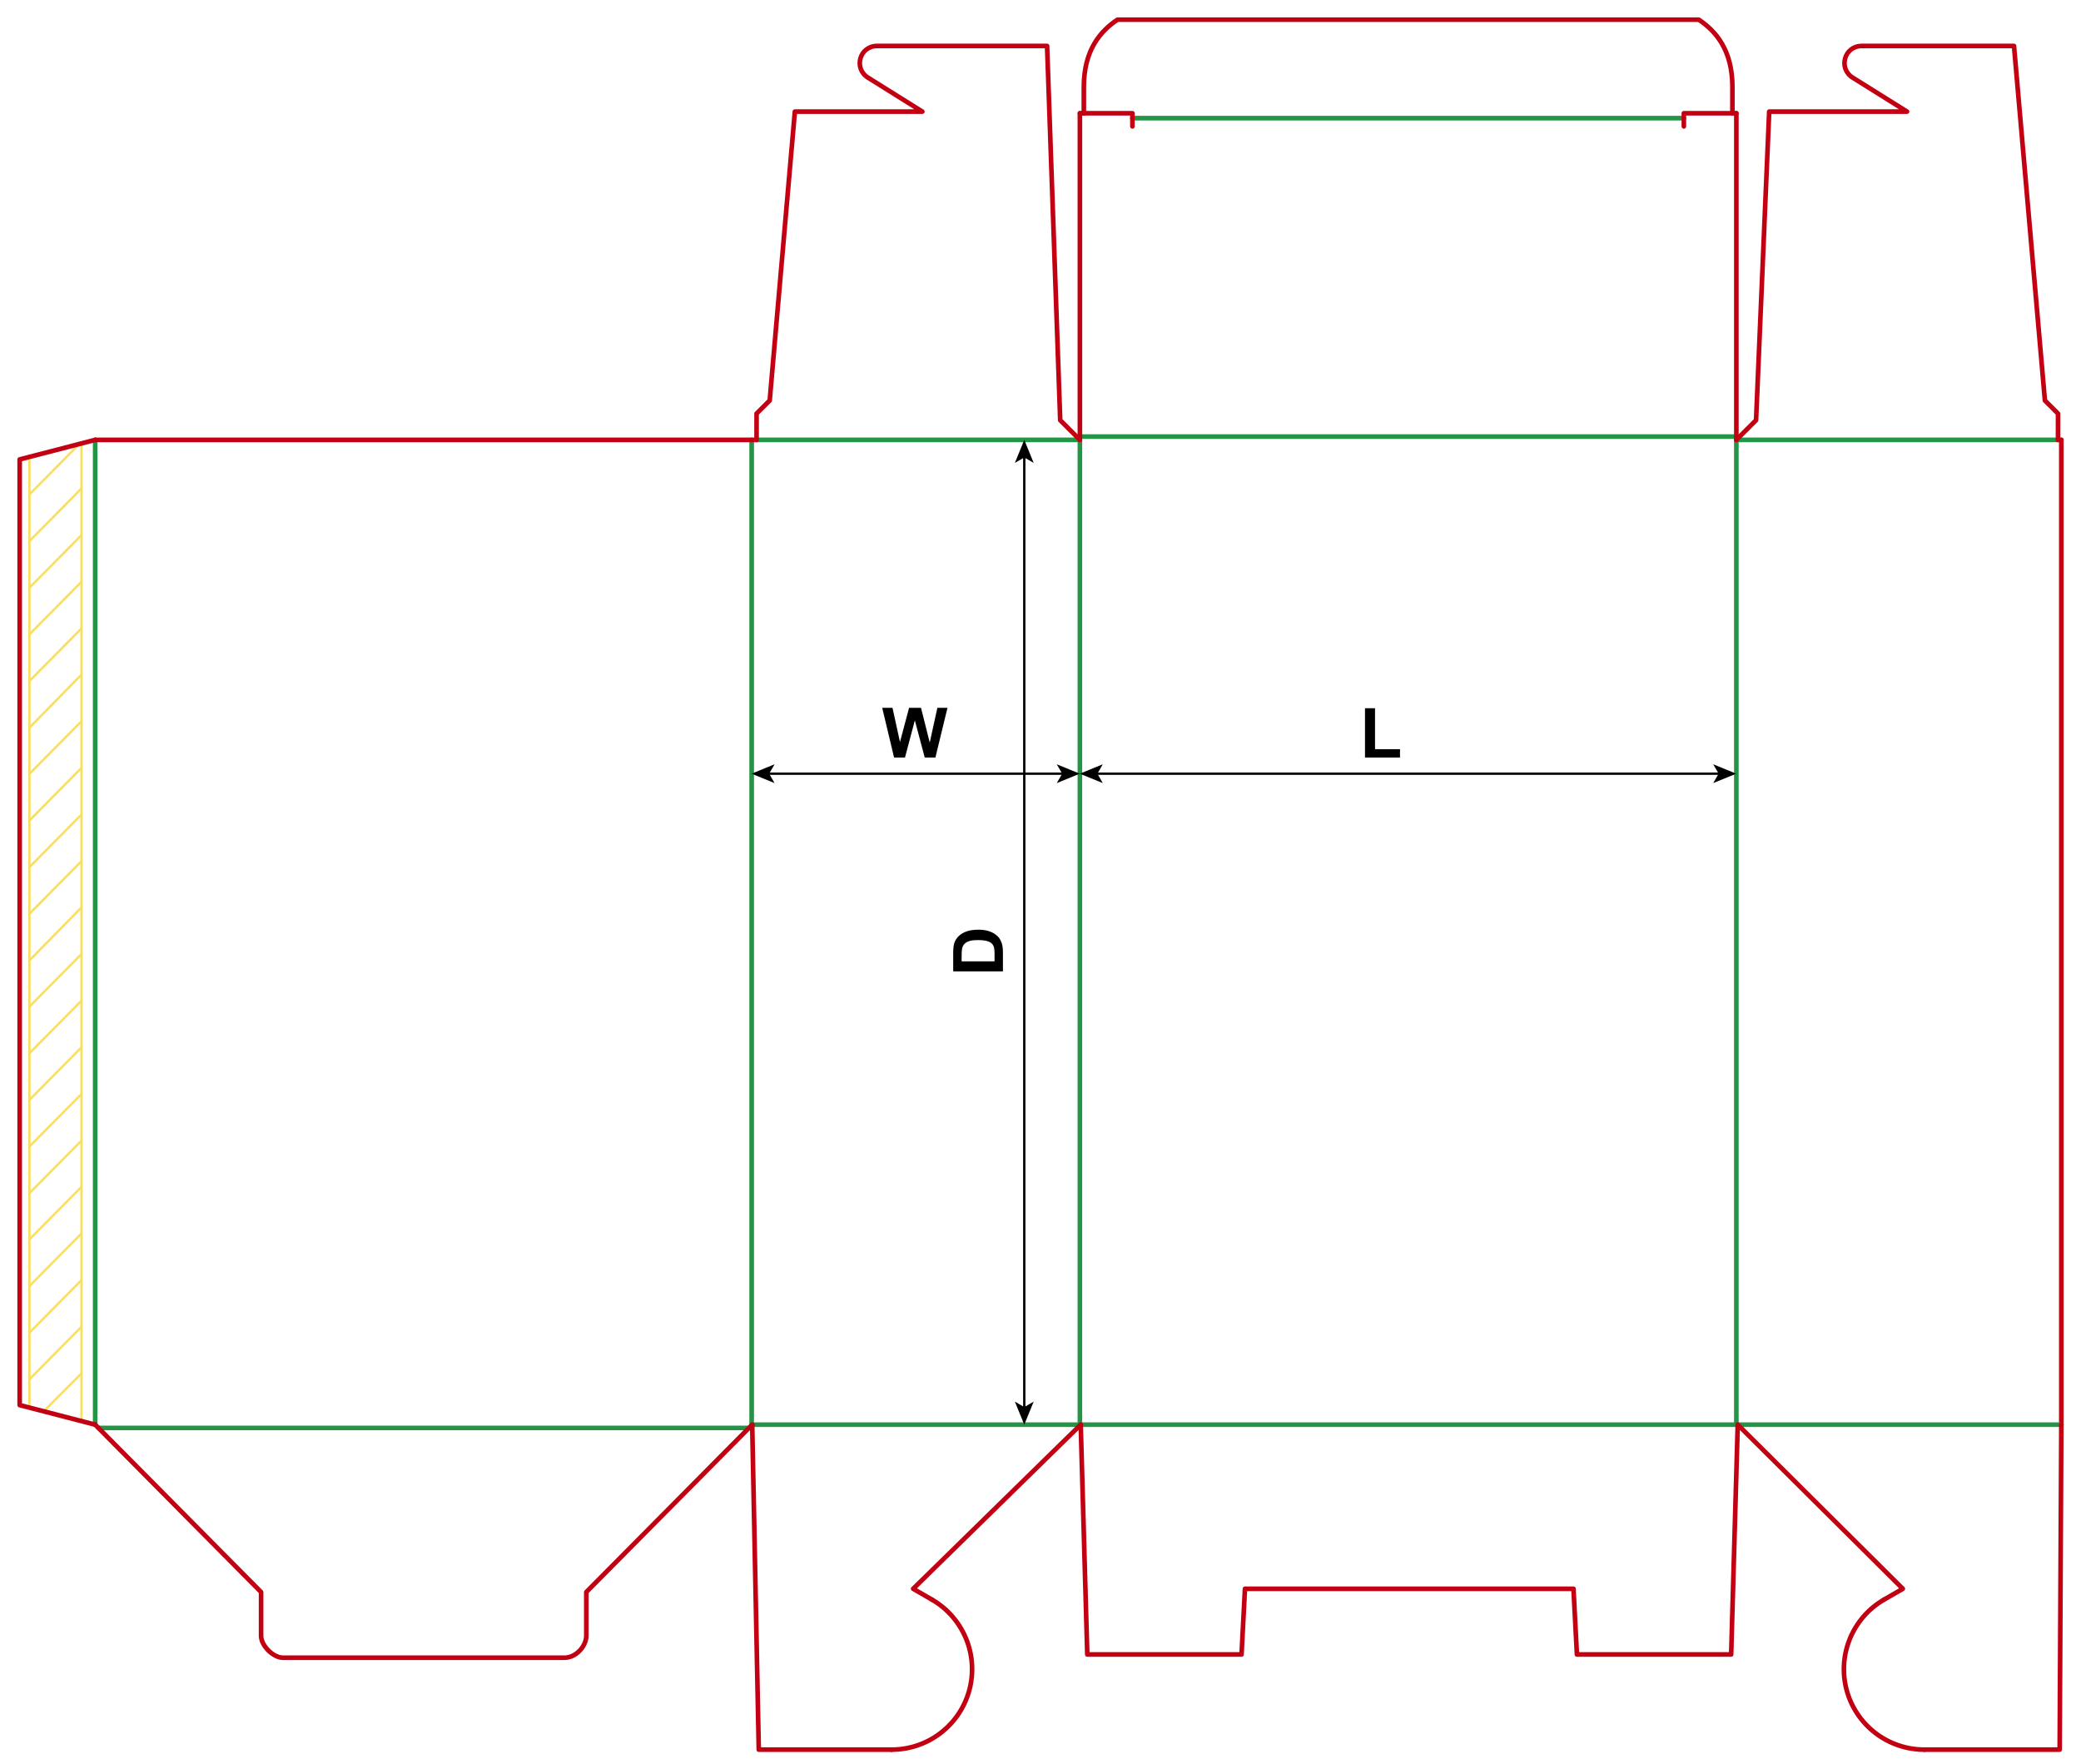 <?xml version="1.0" encoding="iso-8859-1"?>
<!-- Generator: Adobe Illustrator 24.1.1, SVG Export Plug-In . SVG Version: 6.00 Build 0)  -->
<svg version="1.1" id="Layer_1" xmlns="http://www.w3.org/2000/svg" xmlns:xlink="http://www.w3.org/1999/xlink" x="0px" y="0px"
	 viewBox="0 0 898.58 761.81" style="enable-background:new 0 0 898.58 761.81;" xml:space="preserve">
<g>
	
		<line style="fill:none;stroke:#F9DF5F;stroke-width:1;stroke-miterlimit:10;" x1="12.702" y1="608.119" x2="12.702" y2="198.342"/>
	
		<line style="fill:none;stroke:#F9DF5F;stroke-width:1;stroke-miterlimit:10;" x1="35.193" y1="192.245" x2="35.193" y2="614.215"/>
	
		<line style="fill:none;stroke:#F9DF5F;stroke-width:1;stroke-miterlimit:10;" x1="12.702" y1="414.685" x2="35.193" y2="391.776"/>
	
		<line style="fill:none;stroke:#F9DF5F;stroke-width:1;stroke-miterlimit:10;" x1="12.702" y1="394.547" x2="35.193" y2="371.823"/>
	
		<line style="fill:none;stroke:#F9DF5F;stroke-width:1;stroke-miterlimit:10;" x1="12.702" y1="374.409" x2="35.193" y2="351.685"/>
	
		<line style="fill:none;stroke:#F9DF5F;stroke-width:1;stroke-miterlimit:10;" x1="12.702" y1="354.271" x2="35.193" y2="331.547"/>
	
		<line style="fill:none;stroke:#F9DF5F;stroke-width:1;stroke-miterlimit:10;" x1="12.702" y1="334.134" x2="35.193" y2="311.409"/>
	
		<line style="fill:none;stroke:#F9DF5F;stroke-width:1;stroke-miterlimit:10;" x1="12.702" y1="314.181" x2="35.193" y2="291.271"/>
	
		<line style="fill:none;stroke:#F9DF5F;stroke-width:1;stroke-miterlimit:10;" x1="12.702" y1="294.043" x2="35.193" y2="271.318"/>
	
		<line style="fill:none;stroke:#F9DF5F;stroke-width:1;stroke-miterlimit:10;" x1="12.702" y1="273.905" x2="35.193" y2="251.181"/>
	
		<line style="fill:none;stroke:#F9DF5F;stroke-width:1;stroke-miterlimit:10;" x1="12.702" y1="253.767" x2="35.193" y2="231.043"/>
	
		<line style="fill:none;stroke:#F9DF5F;stroke-width:1;stroke-miterlimit:10;" x1="12.702" y1="233.629" x2="35.193" y2="210.905"/>
	
		<line style="fill:none;stroke:#F9DF5F;stroke-width:1;stroke-miterlimit:10;" x1="12.702" y1="213.491" x2="33.165" y2="192.799"/>
	
		<line style="fill:none;stroke:#F9DF5F;stroke-width:1;stroke-miterlimit:10;" x1="12.702" y1="434.638" x2="35.193" y2="411.914"/>
	
		<line style="fill:none;stroke:#F9DF5F;stroke-width:1;stroke-miterlimit:10;" x1="12.702" y1="454.776" x2="35.193" y2="432.051"/>
	
		<line style="fill:none;stroke:#F9DF5F;stroke-width:1;stroke-miterlimit:10;" x1="12.702" y1="474.914" x2="35.193" y2="452.189"/>
	
		<line style="fill:none;stroke:#F9DF5F;stroke-width:1;stroke-miterlimit:10;" x1="12.702" y1="495.051" x2="35.193" y2="472.327"/>
	
		<line style="fill:none;stroke:#F9DF5F;stroke-width:1;stroke-miterlimit:10;" x1="12.702" y1="515.189" x2="35.193" y2="492.465"/>
	
		<line style="fill:none;stroke:#F9DF5F;stroke-width:1;stroke-miterlimit:10;" x1="12.702" y1="535.142" x2="35.193" y2="512.418"/>
	
		<line style="fill:none;stroke:#F9DF5F;stroke-width:1;stroke-miterlimit:10;" x1="12.702" y1="555.28" x2="35.193" y2="532.556"/>
	
		<line style="fill:none;stroke:#F9DF5F;stroke-width:1;stroke-miterlimit:10;" x1="12.702" y1="575.418" x2="35.193" y2="552.693"/>
	
		<line style="fill:none;stroke:#F9DF5F;stroke-width:1;stroke-miterlimit:10;" x1="12.702" y1="595.556" x2="35.193" y2="572.831"/>
	
		<line style="fill:none;stroke:#F9DF5F;stroke-width:1;stroke-miterlimit:10;" x1="18.601" y1="609.597" x2="35.193" y2="592.969"/>
</g>
<line style="fill:none;stroke:#249446;stroke-width:2;stroke-linecap:round;stroke-linejoin:round;stroke-miterlimit:10;" x1="41.1" y1="189.92" x2="41.1" y2="615.12"/>
<line style="fill:none;stroke:#249446;stroke-width:2;stroke-linecap:round;stroke-linejoin:round;stroke-miterlimit:10;" x1="324.57" y1="189.92" x2="324.57" y2="615.12"/>
<line style="fill:none;stroke:#249446;stroke-width:2;stroke-linecap:round;stroke-linejoin:round;stroke-miterlimit:10;" x1="466.3" y1="189.92" x2="466.3" y2="615.12"/>
<line style="fill:none;stroke:#249446;stroke-width:2;stroke-linecap:round;stroke-linejoin:round;stroke-miterlimit:10;" x1="749.76" y1="189.92" x2="749.76" y2="615.12"/>
<line style="fill:none;stroke:#C20012;stroke-width:2;stroke-linecap:round;stroke-linejoin:round;stroke-miterlimit:10;" x1="890.08" y1="189.92" x2="890.08" y2="615.12"/>
<line style="fill:none;stroke:#C20012;stroke-width:2;stroke-linecap:round;stroke-linejoin:round;stroke-miterlimit:10;" x1="41.1" y1="189.92" x2="326.69" y2="189.92"/>
<line style="fill:none;stroke:#249446;stroke-width:2;stroke-linecap:round;stroke-linejoin:round;stroke-miterlimit:10;" x1="326.69" y1="189.92" x2="466.3" y2="189.92"/>
<line style="fill:none;stroke:#249446;stroke-width:2;stroke-linecap:round;stroke-linejoin:round;stroke-miterlimit:10;" x1="466.3" y1="188.5" x2="749.76" y2="188.5"/>
<line style="fill:none;stroke:#249446;stroke-width:2;stroke-linecap:round;stroke-linejoin:round;stroke-miterlimit:10;" x1="749.76" y1="189.92" x2="888.66" y2="189.92"/>
<line style="fill:none;stroke:#C20012;stroke-width:2;stroke-linecap:round;stroke-linejoin:round;stroke-miterlimit:10;" x1="888.66" y1="189.92" x2="890.08" y2="189.92"/>
<polyline style="fill:none;stroke:#C20012;stroke-width:2;stroke-linecap:round;stroke-linejoin:round;stroke-miterlimit:10;" points="
	41.1,189.92 8.5,198.36 8.5,606.68 41.1,615.12 "/>
<line style="fill:none;stroke:#C20012;stroke-width:2;stroke-linecap:round;stroke-linejoin:round;stroke-miterlimit:10;" x1="466.3" y1="189.92" x2="466.3" y2="48.9"/>
<line style="fill:none;stroke:#C20012;stroke-width:2;stroke-linecap:round;stroke-linejoin:round;stroke-miterlimit:10;" x1="749.76" y1="189.92" x2="749.76" y2="48.9"/>
<line style="fill:none;stroke:#249446;stroke-width:2;stroke-linecap:round;stroke-linejoin:round;stroke-miterlimit:10;" x1="488.98" y1="51.02" x2="727.09" y2="51.02"/>
<polyline style="fill:none;stroke:#C20012;stroke-width:2;stroke-linecap:round;stroke-linejoin:round;stroke-miterlimit:10;" points="
	466.3,48.9 488.98,48.9 488.98,54.57 "/>
<polyline style="fill:none;stroke:#C20012;stroke-width:2;stroke-linecap:round;stroke-linejoin:round;stroke-miterlimit:10;" points="
	749.76,48.9 727.09,48.9 727.09,54.57 "/>
<path style="fill:none;stroke:#C20012;stroke-width:2;stroke-linecap:round;stroke-linejoin:round;stroke-miterlimit:10;" d="
	M468,48.9V37.56c0-16.05,7.26-24.21,14.53-29.06h251.01c7.26,4.85,14.52,13.01,14.52,29.06V48.9"/>
<path style="fill:none;stroke:#C20012;stroke-width:2;stroke-linecap:round;stroke-linejoin:round;stroke-miterlimit:10;" d="
	M326.69,189.92v-11.34l5.67-5.67l10.86-124.72h55.05l-23.45-14.66c-6.41-4-3.63-13.69,3.93-13.69h73.38l5.67,161.58l8.5,8.5"/>
<path style="fill:none;stroke:#C20012;stroke-width:2;stroke-linecap:round;stroke-linejoin:round;stroke-miterlimit:10;" d="
	M749.76,189.92l8.51-8.5l5.67-133.23h59.52l-23.44-14.66c-6.41-4-3.64-13.69,3.93-13.69h65.7l13.34,153.07l5.67,5.67v11.34"/>
<g>
	
		<line style="fill:none;stroke:#249446;stroke-width:2;stroke-linecap:round;stroke-linejoin:round;stroke-miterlimit:10;" x1="42.491" y1="616.537" x2="323.412" y2="616.537"/>
	
		<line style="fill:none;stroke:#249446;stroke-width:2;stroke-linecap:round;stroke-linejoin:round;stroke-miterlimit:10;" x1="324.803" y1="615.12" x2="890.08" y2="615.12"/>
	<path style="fill:none;stroke:#C20012;stroke-width:2;stroke-linecap:round;stroke-linejoin:round;stroke-miterlimit:10;" d="
		M41.1,615.12l71.635,72.283v18.898c0,4.23,5.223,9.449,9.457,9.449h121.519c5.223,0,9.457-5.218,9.457-9.449v-18.898l71.635-72.283
		"/>
	
		<polyline style="fill:none;stroke:#C20012;stroke-width:2;stroke-linecap:round;stroke-linejoin:round;stroke-miterlimit:10;" points="
		324.803,615.12 327.64,755.435 384.998,755.435 	"/>
	<path style="fill:none;stroke:#C20012;stroke-width:2;stroke-linecap:round;stroke-linejoin:round;stroke-miterlimit:10;" d="
		M384.998,755.435c7.65,0,15.087-2.522,21.157-7.176c6.069-4.653,10.433-11.178,12.413-18.561s1.466-15.214-1.461-22.276
		c-2.928-7.062-8.106-12.962-14.731-16.784"/>
	
		<polyline style="fill:none;stroke:#C20012;stroke-width:2;stroke-linecap:round;stroke-linejoin:round;stroke-miterlimit:10;" points="
		402.374,690.638 394.31,685.986 466.654,615.12 	"/>
	
		<polyline style="fill:none;stroke:#C20012;stroke-width:2;stroke-linecap:round;stroke-linejoin:round;stroke-miterlimit:10;" points="
		466.654,615.12 469.491,714.333 536.095,714.333 537.58,685.986 679.431,685.986 680.916,714.333 747.519,714.333 750.356,615.12 	
		"/>
	
		<polyline style="fill:none;stroke:#C20012;stroke-width:2;stroke-linecap:round;stroke-linejoin:round;stroke-miterlimit:10;" points="
		890.08,615.12 889.371,755.435 830.949,755.435 	"/>
	<path style="fill:none;stroke:#C20012;stroke-width:2;stroke-linecap:round;stroke-linejoin:round;stroke-miterlimit:10;" d="
		M830.949,755.435c-7.65,0-15.087-2.522-21.157-7.176c-6.069-4.653-10.433-11.178-12.413-18.561
		c-1.98-7.384-1.466-15.214,1.461-22.276c2.928-7.062,8.106-12.962,14.731-16.784"/>
	
		<polyline style="fill:none;stroke:#C20012;stroke-width:2;stroke-linecap:round;stroke-linejoin:round;stroke-miterlimit:10;" points="
		813.572,690.638 821.637,685.986 750.356,615.12 	"/>
</g>
<g>
	<g>
		<line style="fill:none;stroke:#000000;stroke-miterlimit:10;" x1="473.312" y1="334.051" x2="742.651" y2="334.051"/>
		<g>
			<polygon points="466.251,334.051 476.2,338.116 473.839,334.051 476.2,329.986 			"/>
		</g>
		<g>
			<polygon points="749.711,334.051 739.762,338.116 742.123,334.051 739.762,329.986 			"/>
		</g>
	</g>
</g>
<g>
	<g>
		<line style="fill:none;stroke:#000000;stroke-miterlimit:10;" x1="331.582" y1="334.051" x2="459.19" y2="334.051"/>
		<g>
			<polygon points="324.521,334.051 334.47,338.116 332.109,334.051 334.47,329.986 			"/>
		</g>
		<g>
			<polygon points="466.251,334.051 456.302,338.116 458.663,334.051 456.302,329.986 			"/>
		</g>
	</g>
</g>
<g>
	<g>
		<line style="fill:none;stroke:#000000;stroke-miterlimit:10;" x1="442.284" y1="196.981" x2="442.284" y2="608.059"/>
		<g>
			<polygon points="442.284,189.92 438.219,199.869 442.284,197.508 446.349,199.869 			"/>
		</g>
		<g>
			<polygon points="442.284,615.12 438.219,605.171 442.284,607.532 446.349,605.171 			"/>
		</g>
	</g>
</g>
<g>
	<path d="M589.405,327.088v-21.299h4.336v17.681h10.781v3.618H589.405z"/>
</g>
<g>
	<path d="M386.066,327.088l-5.127-21.475h4.438l3.237,14.751l3.926-14.751h5.156l3.765,15l3.296-15h4.365l-5.215,21.475h-4.6
		l-4.277-16.055l-4.263,16.055H386.066z"/>
</g>
<g>
	<path d="M411.592,419.417v-7.925c0-1.787,0.137-3.149,0.41-4.087c0.371-1.26,1.03-2.339,1.978-3.237s2.107-1.582,3.479-2.051
		s3.064-0.703,5.076-0.703c1.768,0,3.291,0.22,4.57,0.659c1.563,0.537,2.827,1.304,3.794,2.3c0.732,0.752,1.304,1.768,1.714,3.047
		c0.303,0.957,0.454,2.236,0.454,3.838v8.159H411.592z M415.225,415.081h14.224v-3.237c0-1.211-0.068-2.085-0.205-2.622
		c-0.176-0.703-0.474-1.286-0.894-1.75s-1.111-0.843-2.073-1.136s-2.273-0.439-3.933-0.439s-2.935,0.146-3.823,0.439
		s-1.582,0.703-2.08,1.23s-0.835,1.196-1.011,2.007c-0.137,0.605-0.205,1.792-0.205,3.56V415.081z"/>
</g>
</svg>
